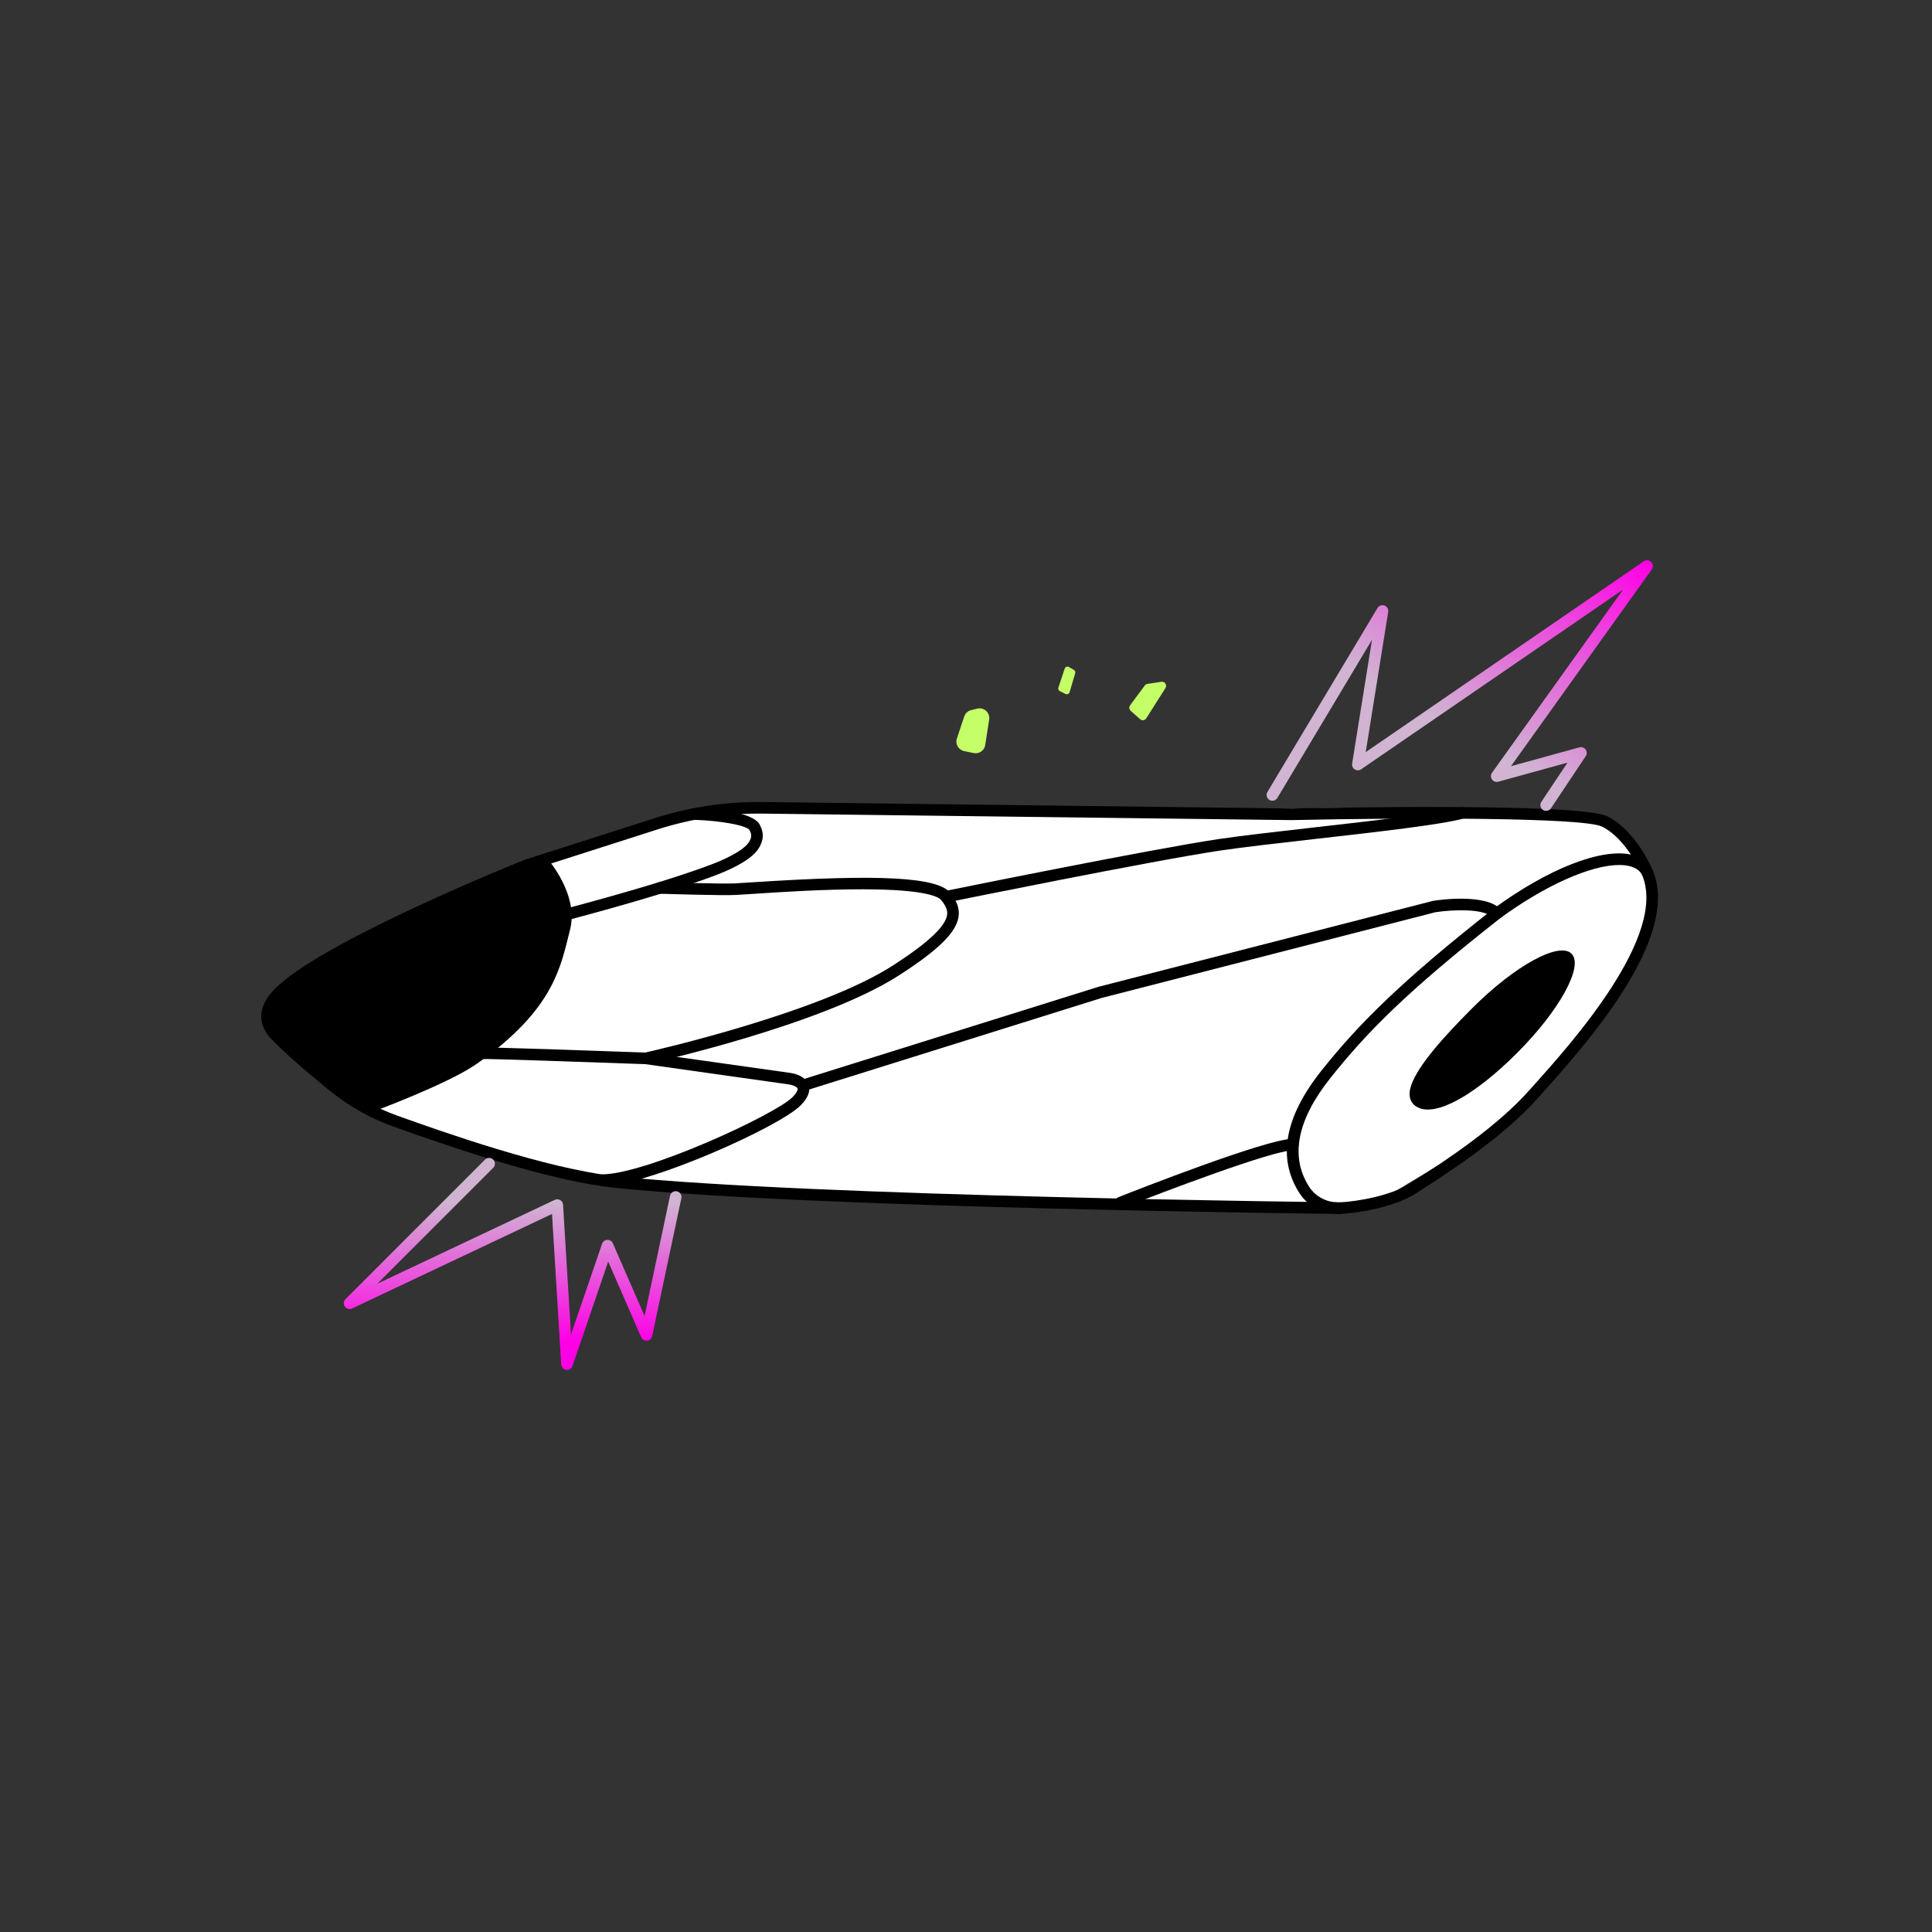 <svg width="1000" height="1000" viewBox="0 0 1000 1000" fill="none" xmlns="http://www.w3.org/2000/svg">
<rect x="0" y="0" width="1000" height="1000" fill="#333333" stroke="none"/>
<path d="M343.978 424.748L272.494 447.882L214.954 470.565L141.992 516.19L142.348 535.418L204.604 580.278L240.016 592.456L311.857 610.842L388.264 616.852L623.142 622.434L707.642 625.331L772.348 586.339L829.949 522.561L855.145 475.378L849.818 444.728L830.593 425.188L697.853 418.112L567.09 420.238L420.596 416.71L343.978 424.748Z" fill="white"/>
<path d="M692.652 628.354C684.445 628.354 676.77 624.187 672.417 617.297C661.024 599.259 664.974 577.941 684.158 553.933C702.41 531.094 723.614 509.17 772.857 470.497C801.208 449.705 828.536 438.937 844.264 442.338C849.239 443.414 852.989 445.976 855.11 449.747C855.155 449.829 855.197 449.912 855.235 449.996C870.811 484.947 820.212 541.356 798.606 565.443C797.635 566.526 796.739 567.525 795.927 568.435C779.064 587.355 753.241 604.786 732.629 617.857C721.82 624.713 703.479 627.874 693.789 628.327C693.41 628.345 693.03 628.354 692.652 628.354ZM838.068 447.723C823.495 447.723 799.745 458.218 776.484 475.276C727.561 513.699 707.294 534.593 688.845 557.679C671.431 579.472 667.611 598.452 677.489 614.093C680.892 619.479 687.044 622.644 693.509 622.333C702.215 621.927 719.662 618.977 729.416 612.791C749.698 599.928 775.079 582.809 791.449 564.443C792.263 563.529 793.165 562.524 794.139 561.437C813.151 540.243 863.606 483.996 849.814 452.573C848.528 450.373 846.235 448.903 842.996 448.203C841.503 447.88 839.854 447.723 838.068 447.723Z" fill="black"/>
<path d="M693.65 628.33H693.617C690.89 628.301 419.781 625.311 318.5 614.822C285.397 611.394 237.067 595.077 203.593 583.102C191.57 578.801 180.46 572.528 170.573 564.46C160.3 556.078 146.681 544.586 140.136 537.445C136.683 533.678 135.04 529.616 135.254 525.373C135.644 517.629 142.204 511.78 144.673 509.579C172.271 484.979 267.344 446.714 271.377 445.097C271.444 445.071 271.511 445.047 271.579 445.025L338.583 423.571C356.818 417.732 375.767 414.896 394.915 415.125L668.476 418.482C683.965 418.144 817.801 415.437 831.936 422.504C846.655 429.864 854.917 449.236 855.262 450.057C855.902 451.585 855.184 453.343 853.656 453.984C852.128 454.624 850.37 453.908 849.729 452.379C849.609 452.097 841.929 434.21 829.252 427.871C819.545 423.018 727.83 423.184 668.555 424.482C668.52 424.482 668.485 424.483 668.452 424.483L394.842 421.125C376.329 420.898 358.031 423.643 340.413 429.285L273.512 450.706C269.918 452.153 175.106 490.489 148.666 514.058C146.709 515.803 141.511 520.438 141.247 525.676C141.115 528.291 142.198 530.816 144.559 533.391C150.862 540.268 164.248 551.555 174.366 559.812C183.723 567.447 194.236 573.382 205.614 577.452C226.754 585.016 282.908 605.105 319.118 608.854C420.124 619.315 690.957 622.302 693.682 622.33C695.338 622.348 696.667 623.705 696.649 625.363C696.632 627.008 695.292 628.33 693.65 628.33Z" fill="black"/>
<path d="M283.302 444.421C283.302 444.421 299.776 462.945 295.045 481.238C290.314 499.53 287.394 522.115 246.79 550.624C231.967 561.032 193.081 575.39 193.081 575.39C193.081 575.39 138.225 537.693 138.236 523.815C138.245 513.012 169.351 496.314 169.351 496.314L266.5 450.329L283.302 444.421Z" fill="black"/>
<path d="M284.538 478.568C283.197 478.568 281.976 477.664 281.632 476.305C281.225 474.699 282.197 473.067 283.803 472.66C284.347 472.522 338.595 458.725 368.297 447.41C378.623 443.476 385.715 439.198 387.755 435.673C389.129 433.296 389.172 432.066 387.964 429.69C386.68 427.272 372.972 424.725 359.204 424.346C357.548 424.3 356.242 422.921 356.288 421.265C356.333 419.608 357.685 418.315 359.368 418.348C368.381 418.594 389.73 419.926 393.313 426.971C395.441 431.158 395.336 434.549 392.948 438.677C390.111 443.582 382.536 448.406 370.433 453.017C340.405 464.456 285.825 478.337 285.277 478.476C285.029 478.539 284.782 478.568 284.538 478.568Z" fill="black"/>
<path d="M334.262 550.813C334.226 550.813 334.19 550.811 334.154 550.81C301.868 549.642 252.924 547.97 249.344 548.144C247.939 548.358 246.538 547.521 246.072 546.122C245.548 544.55 246.398 542.852 247.97 542.328C248.617 542.109 249.702 541.751 333.982 544.801C340.294 543.372 424.432 524.019 462.015 499.827C479.936 488.292 489.15 479.779 490.182 473.802C490.595 471.418 489.779 469.223 487.275 465.974C485.972 464.283 479.426 460.347 446.857 460.301C426.317 460.253 403.392 461.776 389.664 462.675C385.947 462.919 382.9 463.118 380.751 463.231C373.791 463.599 342.734 462.644 341.415 462.603C339.759 462.552 338.458 461.167 338.51 459.512C338.561 457.855 339.963 456.557 341.601 456.606C341.922 456.616 373.726 457.595 380.433 457.24C382.565 457.127 385.586 456.929 389.272 456.688C455.82 452.331 485.591 453.959 492.027 462.31C494.543 465.576 496.994 469.616 496.095 474.823C494.704 482.87 485.483 491.856 465.262 504.872C425.494 530.47 338.591 549.926 334.911 550.741C334.698 550.789 334.48 550.813 334.262 550.813Z" fill="black"/>
<path d="M311.856 613.842C310.212 613.842 308.871 612.517 308.857 610.868C308.842 609.212 310.173 607.856 311.83 607.842C334.655 607.64 401.507 576.83 410.231 567.85C412.648 565.361 413.013 563.887 412.847 563.407C412.539 562.518 410.154 561.539 408.307 561.29L333.843 550.783C332.203 550.552 331.06 549.034 331.291 547.394C331.523 545.752 333.043 544.613 334.681 544.842L409.116 555.345C409.859 555.439 416.773 556.459 418.51 561.425C419.621 564.602 418.284 568.171 414.535 572.03C403.734 583.148 335.667 613.631 311.883 613.842H311.856Z" fill="black"/>
<path d="M580.012 625.435C578.818 625.435 577.688 624.716 577.222 623.538C576.612 621.997 577.367 620.254 578.907 619.644C586.711 616.555 655.542 589.456 669.141 589.456C670.799 589.456 672.141 590.799 672.141 592.456C672.141 594.113 670.799 595.456 669.141 595.456C658.603 595.456 602.026 616.943 581.116 625.223C580.754 625.366 580.38 625.435 580.012 625.435Z" fill="black"/>
<path d="M415.42 564.847C414.143 564.847 412.96 564.024 412.558 562.742C412.063 561.161 412.944 559.478 414.525 558.982L568.492 510.786C568.542 510.771 568.592 510.757 568.643 510.744L741.662 466.303C741.756 466.279 741.852 466.259 741.948 466.245C744.722 465.813 769.276 462.279 776.946 470.857C778.051 472.092 777.946 473.989 776.71 475.093C775.476 476.198 773.579 476.092 772.474 474.857C768.337 470.23 752.276 470.738 743.011 472.151L570.21 516.536L416.317 564.709C416.019 564.802 415.717 564.847 415.42 564.847Z" fill="black"/>
<path d="M489.648 467.143C488.251 467.143 487.001 466.163 486.711 464.741C486.38 463.117 487.429 461.533 489.052 461.203C490.115 460.986 595.763 439.487 631.165 434.245C642.968 432.497 661.093 430.44 680.282 428.263C710.777 424.802 745.342 420.88 755.81 417.896C757.398 417.44 759.062 418.364 759.517 419.957C759.971 421.551 759.048 423.211 757.454 423.665C746.511 426.786 713.185 430.568 680.959 434.225C661.821 436.396 643.746 438.447 632.044 440.18C596.801 445.399 491.311 466.866 490.25 467.082C490.048 467.123 489.846 467.143 489.648 467.143Z" fill="black"/>
<path d="M762.045 521.816C747.429 536.432 733.888 551.506 730.397 561.846C728.64 567.048 729.803 571.15 733.86 573.195C743.363 577.985 763.267 566.98 785.239 545.009C807.21 523.038 819.829 500.035 813.424 493.63C807.02 487.225 784.016 499.844 762.045 521.816Z" fill="black"/>
<path d="M293.478 709.051C293.344 709.051 293.21 709.042 293.074 709.024C291.655 708.832 290.569 707.663 290.482 706.234L285.714 628.358L182.227 677.271C180.909 677.896 179.332 677.48 178.492 676.287C177.652 675.094 177.793 673.47 178.824 672.438L251.045 600.217C252.216 599.045 254.117 599.045 255.288 600.217C256.46 601.388 256.46 603.288 255.288 604.459L195.283 664.465L287.155 621.041C288.057 620.615 289.108 620.664 289.964 621.171C290.821 621.678 291.371 622.576 291.432 623.569L295.545 690.75L311.632 643.776C312.034 642.605 313.112 641.8 314.349 641.75C315.601 641.698 316.726 642.414 317.22 643.547L333.631 681.153L346.806 618.933C347.15 617.311 348.742 616.274 350.363 616.619C351.984 616.962 353.02 618.555 352.676 620.175L337.561 691.556C337.29 692.832 336.227 693.787 334.929 693.919C333.632 694.057 332.398 693.329 331.876 692.135L314.808 653.022L296.315 707.023C295.895 708.248 294.744 709.051 293.478 709.051Z" fill="url(#paint0_linear_792_788)"/>
<path d="M800.284 419.711C799.713 419.711 799.135 419.547 798.623 419.206C797.244 418.288 796.872 416.425 797.791 415.046L811.325 394.747L775.506 404.608C774.283 404.946 772.978 404.475 772.25 403.432C771.523 402.39 771.532 401.003 772.271 399.97L840.132 305.128L704.521 398.191C703.532 398.871 702.235 398.895 701.219 398.253C700.205 397.611 699.671 396.427 699.862 395.242L710.138 331.163L661.163 413.003C660.313 414.424 658.47 414.888 657.049 414.036C655.627 413.186 655.164 411.344 656.015 409.922L712.994 314.706C713.732 313.472 715.24 312.934 716.595 313.428C717.947 313.919 718.758 315.302 718.531 316.722L706.893 389.286L850.798 290.532C851.998 289.708 853.618 289.866 854.637 290.905C855.658 291.945 855.782 293.567 854.935 294.751L782.076 396.576L817.486 386.828C818.694 386.496 819.98 386.948 820.713 387.963C821.447 388.978 821.472 390.342 820.778 391.384L802.784 418.374C802.206 419.241 801.254 419.711 800.284 419.711Z" fill="url(#paint1_linear_792_788)"/>
<path d="M502.652 367.566L505.825 366.788C509.305 365.934 512.535 368.892 511.99 372.434L509.961 385.625C509.523 388.468 506.794 390.364 503.977 389.783L499.036 388.763C496.087 388.155 494.331 385.108 495.283 382.251L499.081 370.859C499.626 369.221 500.975 367.978 502.652 367.566Z" fill="#C4FF67"/>
<path d="M547.814 355.904L551.094 346.062C551.397 345.155 552.458 344.756 553.282 345.24L555.837 346.738C556.434 347.088 556.715 347.799 556.519 348.462L553.617 358.273C553.352 359.171 552.339 359.611 551.502 359.192L548.568 357.725C547.899 357.391 547.577 356.614 547.814 355.904Z" fill="#C4FF67"/>
<path d="M590.122 372.254L585.235 367.927C584.413 367.198 584.284 365.963 584.937 365.08L592.536 354.814C592.869 354.363 593.367 354.063 593.922 353.979L601.129 352.888C602.925 352.616 604.208 354.58 603.238 356.115L593.317 371.801C592.619 372.905 591.099 373.12 590.122 372.254Z" fill="#C4FF67"/>
<defs>
<linearGradient id="paint0_linear_792_788" x1="265.344" y1="599.338" x2="265.344" y2="709.051" gradientUnits="userSpaceOnUse">
<stop offset="0.212" stop-color="#D0B4D2"/>
<stop offset="0.863" stop-color="#FF00E5"/>
</linearGradient>
<linearGradient id="paint1_linear_792_788" x1="815.036" y1="267.914" x2="712.267" y2="445.917" gradientUnits="userSpaceOnUse">
<stop stop-color="#FF00E5"/>
<stop offset="0.611" stop-color="#D0B4D2"/>
</linearGradient>
</defs>
</svg>
